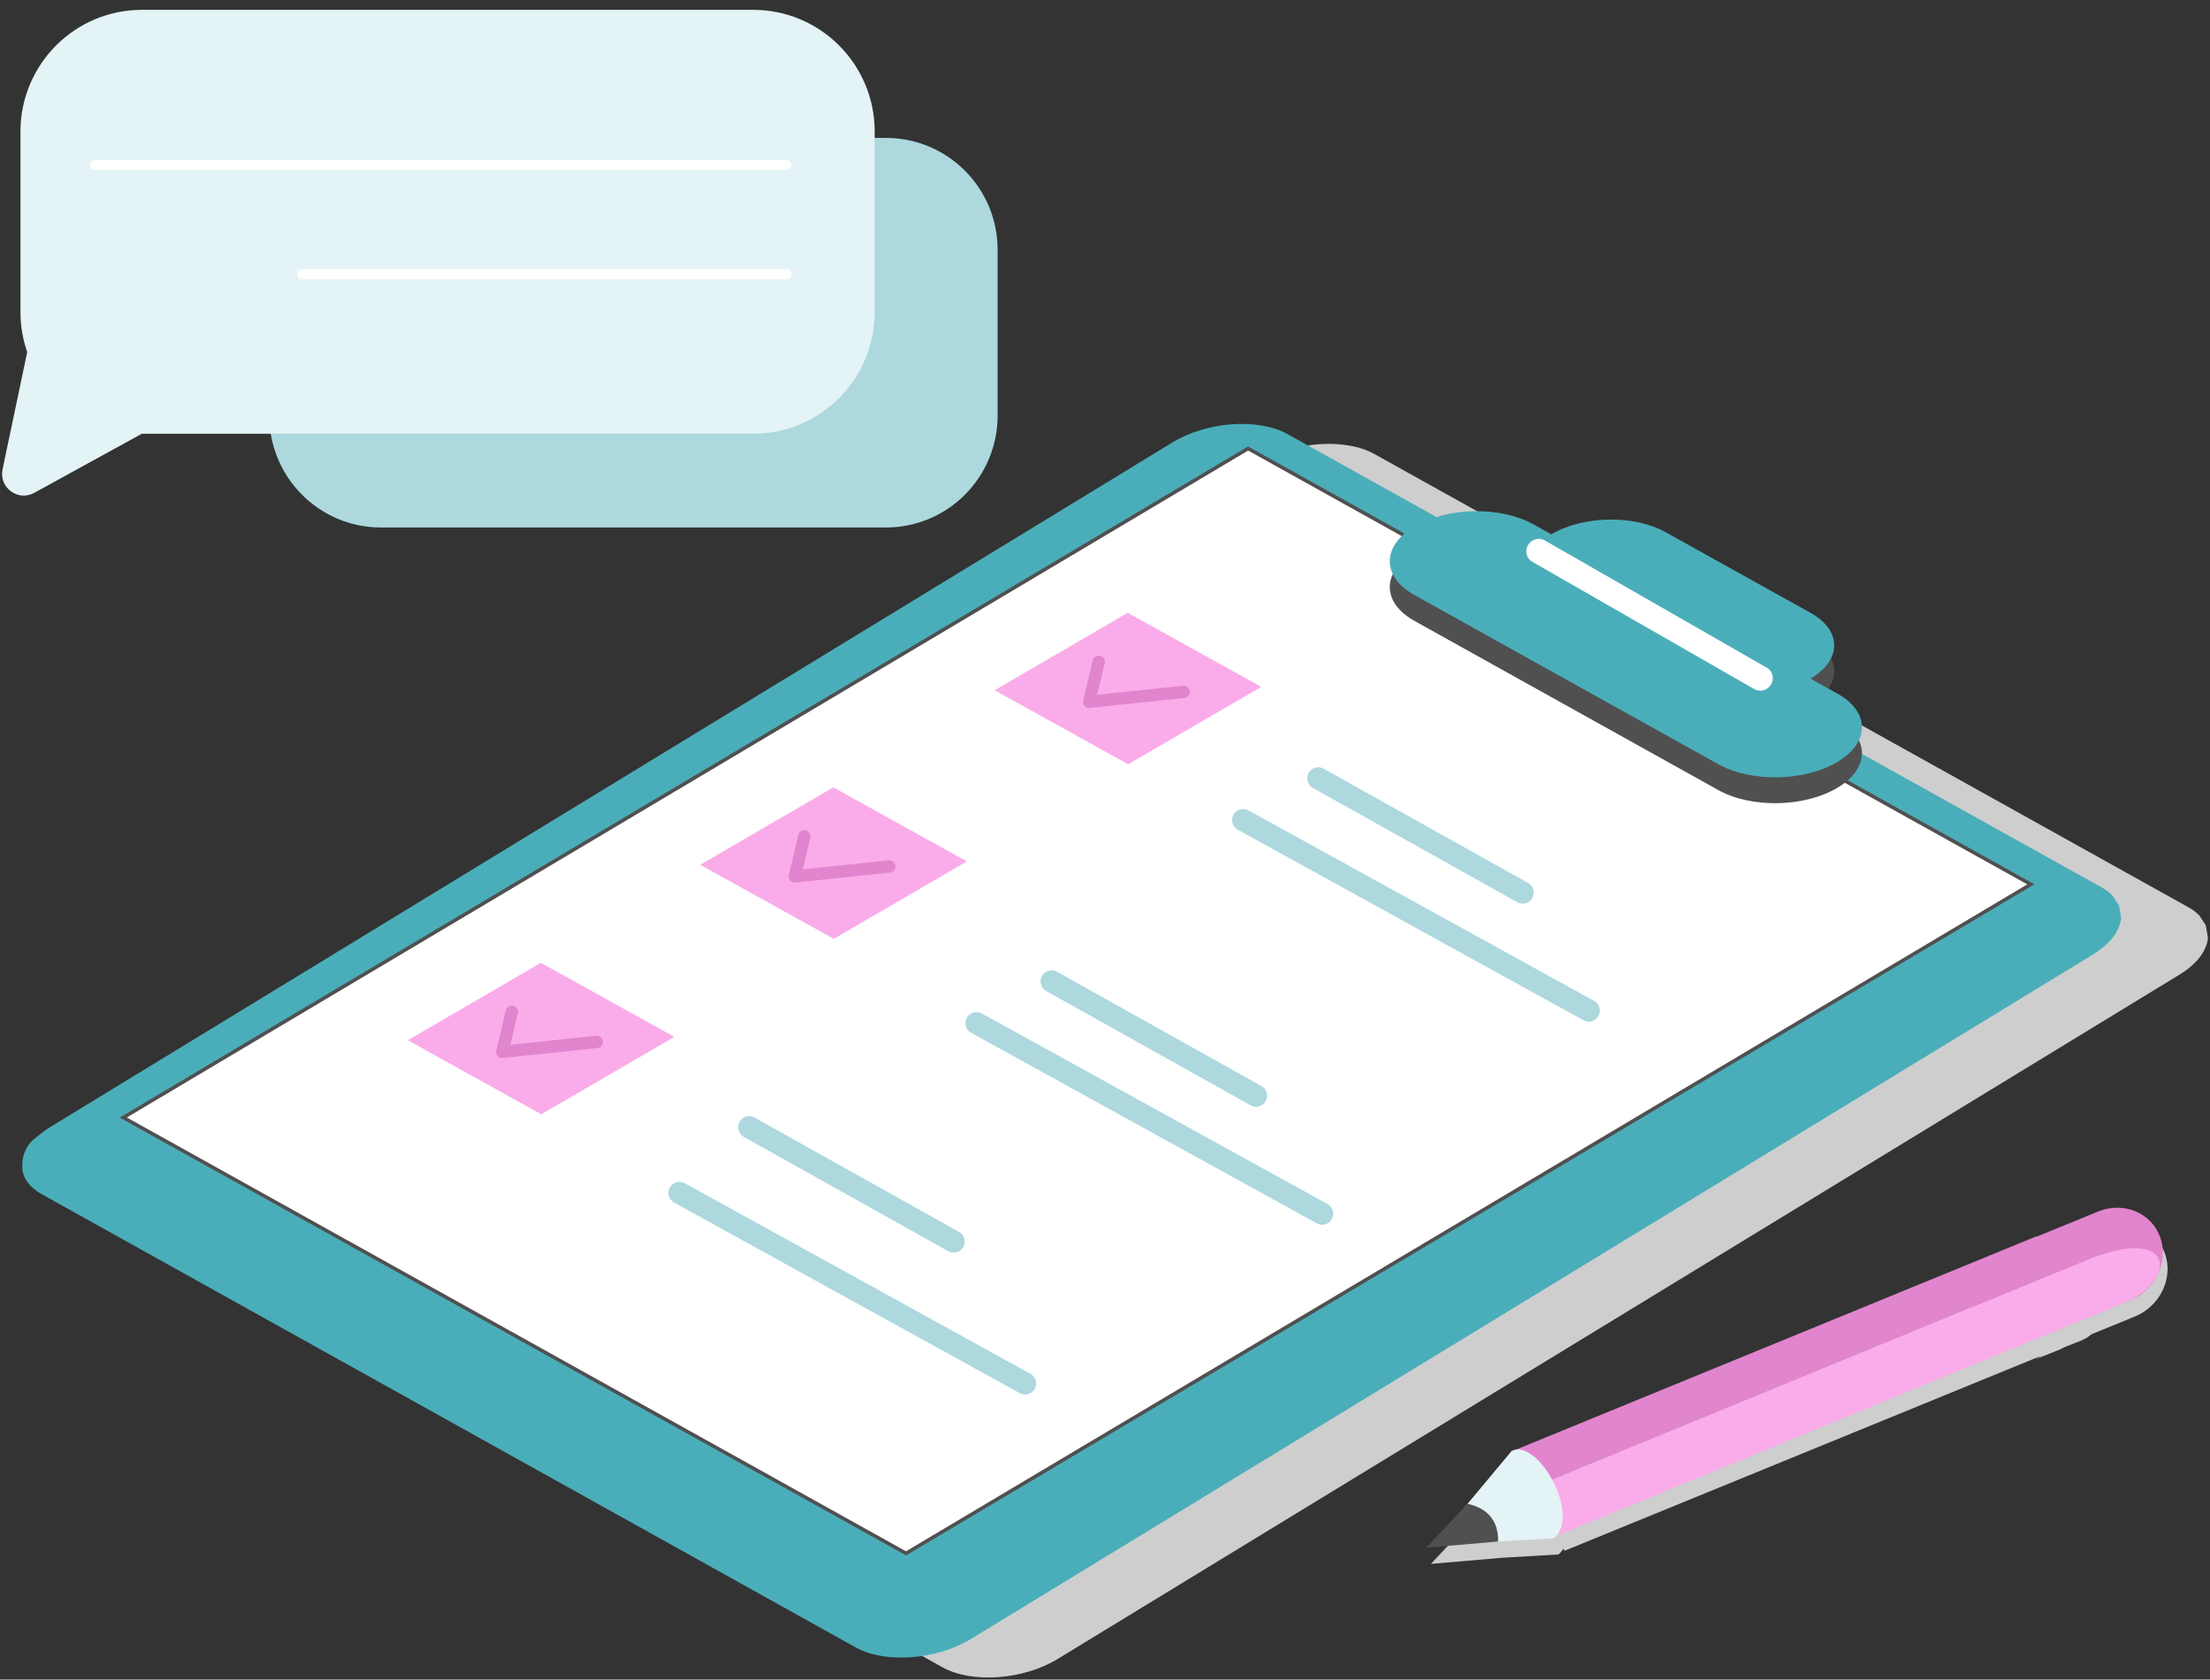<svg width="196" height="149" viewBox="0 0 196 149" fill="none" xmlns="http://www.w3.org/2000/svg">
<rect x="0" y="0" width="196" height="149" fill="#333333" stroke="none"/>
<g clip-path="url(#clip0_16_2116)">
<path d="M195.061 81.223C194.803 80.957 194.488 80.709 194.096 80.491L121.89 40.276C119.295 38.83 114.729 39.161 111.692 41.013L12.186 101.731C11.845 101.94 11.542 102.16 11.27 102.384L10.813 102.741C10.083 103.311 9.663 104.193 9.679 105.119L9.686 105.556C9.813 106.378 10.37 107.134 11.387 107.7L83.594 147.915C86.188 149.361 90.754 149.031 93.792 147.178L193.297 86.462C194.874 85.5 195.721 84.316 195.815 83.199L195.628 82.094L195.061 81.223Z" fill="#CECECE"/>
<path d="M33.781 46.795L78.579 46.795C84.045 46.795 88.477 42.35 88.477 36.867V22.163C88.477 16.68 84.045 12.235 78.579 12.235L33.781 12.235C28.314 12.235 23.883 16.68 23.883 22.163V36.867C23.883 42.35 28.314 46.795 33.781 46.795Z" fill="#ACD8DE"/>
<path fill-rule="evenodd" clip-rule="evenodd" d="M2.413 31.232C2.025 30.118 1.814 28.922 1.814 27.676V11.677C1.814 5.711 6.636 0.874 12.583 0.874H66.806C72.755 0.874 77.575 5.711 77.575 11.677V27.674C77.575 33.641 72.753 38.477 66.806 38.477H12.583L3.029 43.725C1.589 44.516 -0.11 43.248 0.228 41.638L2.413 31.23V31.232Z" fill="#E4F3F5"/>
<path d="M69.742 15.088H8.398C8.149 15.088 7.948 14.886 7.948 14.636C7.948 14.386 8.149 14.184 8.398 14.184H69.74C69.99 14.184 70.191 14.386 70.191 14.636C70.191 14.886 69.99 15.088 69.74 15.088H69.742Z" fill="white"/>
<path d="M69.742 24.784H26.805C26.556 24.784 26.355 24.582 26.355 24.332C26.355 24.082 26.556 23.881 26.805 23.881H69.742C69.991 23.881 70.192 24.082 70.192 24.332C70.192 24.582 69.991 24.784 69.742 24.784Z" fill="white"/>
<path d="M187.357 79.456C187.099 79.19 186.784 78.942 186.393 78.724L114.187 38.509C111.592 37.063 107.026 37.393 103.988 39.246L4.485 99.964C4.143 100.173 3.841 100.392 3.568 100.617L3.111 100.974C2.381 101.544 1.961 102.425 1.977 103.352L1.985 103.789C2.111 104.61 2.668 105.367 3.686 105.933L75.892 146.148C78.487 147.594 83.053 147.264 86.09 145.411L185.595 84.695C187.172 83.733 188.019 82.549 188.113 81.432L187.927 80.327L187.359 79.456H187.357Z" fill="#4AAEBA"/>
<path d="M80.353 137.803L10.934 99.139L110.69 39.787L180.109 78.451L80.353 137.803Z" fill="white"/>
<path d="M80.355 137.985L80.276 137.94L10.617 99.145L110.688 39.605L110.768 39.65L180.428 78.447L180.191 78.588L80.356 137.987L80.355 137.985ZM11.25 99.136L80.351 137.621L179.794 78.456L110.695 39.971L11.25 99.136Z" fill="#505050"/>
<path d="M162.946 63.821L160.572 62.498C163.371 60.833 163.371 58.219 160.572 56.661L147.717 49.501C144.918 47.943 140.382 48.029 137.583 49.694L135.989 48.805C133.076 47.182 128.353 47.272 125.442 49.005C122.529 50.738 122.529 53.459 125.442 55.079L152.399 70.093C155.312 71.716 160.035 71.627 162.946 69.893C165.859 68.16 165.859 65.44 162.946 63.819V63.821Z" fill="#505050"/>
<path d="M162.946 61.527L160.572 60.204C163.371 58.539 163.371 55.925 160.572 54.367L147.717 47.208C144.918 45.649 140.382 45.735 137.583 47.4L135.989 46.511C133.076 44.889 128.353 44.978 125.442 46.711C122.529 48.444 122.529 51.165 125.442 52.786L152.399 67.799C155.312 69.422 160.035 69.333 162.946 67.6C165.859 65.866 165.859 63.146 162.946 61.525V61.527Z" fill="#4AAEBA"/>
<path d="M155.579 61.129L135.898 49.84C135.2 49.441 135.183 48.441 135.864 47.989C136.213 47.759 136.656 47.743 137.012 47.947L156.693 59.235C157.391 59.635 157.408 60.635 156.727 61.086C156.378 61.316 155.935 61.332 155.579 61.129Z" fill="white"/>
<path d="M135.044 80.168C134.884 80.168 134.72 80.129 134.569 80.043L116.436 69.902C115.965 69.638 115.795 69.042 116.059 68.569C116.322 68.096 116.917 67.926 117.388 68.191L135.521 78.331C135.993 78.595 136.162 79.192 135.898 79.665C135.72 79.986 135.388 80.168 135.044 80.168Z" fill="#ACD8DE"/>
<path d="M140.909 90.635C140.751 90.635 140.589 90.596 140.439 90.514L109.782 73.61C109.309 73.349 109.136 72.753 109.396 72.278C109.656 71.803 110.25 71.63 110.724 71.891L141.381 88.795C141.854 89.056 142.027 89.652 141.767 90.127C141.589 90.451 141.254 90.635 140.909 90.635Z" fill="#ACD8DE"/>
<path d="M100.054 67.803L88.211 61.232L100.015 54.364L111.859 60.934L100.054 67.803Z" fill="#F9ACE9"/>
<path d="M96.596 62.809C96.44 62.809 96.29 62.741 96.185 62.621C96.068 62.487 96.023 62.305 96.064 62.132L96.915 58.576C96.986 58.282 97.28 58.102 97.573 58.171C97.867 58.242 98.046 58.537 97.977 58.832L97.306 61.634L104.919 60.834C105.218 60.802 105.487 61.022 105.519 61.322C105.551 61.622 105.332 61.891 105.033 61.923L96.653 62.803C96.634 62.805 96.616 62.807 96.596 62.807V62.809Z" fill="#E185CE"/>
<path d="M111.396 98.184C111.236 98.184 111.072 98.145 110.921 98.059L92.788 87.919C92.317 87.654 92.147 87.058 92.411 86.585C92.674 86.112 93.269 85.943 93.74 86.207L111.873 96.347C112.345 96.612 112.514 97.208 112.25 97.681C112.072 98.002 111.74 98.184 111.396 98.184Z" fill="#ACD8DE"/>
<path d="M117.261 108.653C117.103 108.653 116.941 108.614 116.791 108.532L86.135 91.628C85.661 91.367 85.489 90.771 85.748 90.296C86.008 89.821 86.603 89.65 87.074 89.909L117.731 106.813C118.204 107.074 118.377 107.67 118.117 108.145C117.939 108.47 117.605 108.653 117.259 108.653H117.261Z" fill="#ACD8DE"/>
<path d="M84.576 111.124C84.416 111.124 84.252 111.085 84.101 110.999L65.968 100.858C65.496 100.594 65.327 99.998 65.591 99.525C65.854 99.052 66.448 98.882 66.92 99.146L85.053 109.287C85.524 109.551 85.693 110.148 85.43 110.621C85.252 110.942 84.919 111.124 84.576 111.124Z" fill="#ACD8DE"/>
<path d="M90.913 123.712C90.754 123.712 90.592 123.673 90.443 123.591L59.786 106.685C59.312 106.424 59.14 105.828 59.4 105.353C59.66 104.878 60.254 104.707 60.725 104.966L91.382 121.872C91.856 122.132 92.028 122.728 91.769 123.203C91.591 123.528 91.256 123.712 90.913 123.712Z" fill="#ACD8DE"/>
<path d="M48.004 98.854L36.162 92.283L47.965 85.414L59.809 91.985L48.004 98.854Z" fill="#F9ACE9"/>
<path d="M44.547 93.861C44.39 93.861 44.24 93.793 44.135 93.674C44.018 93.54 43.974 93.358 44.014 93.184L44.865 89.629C44.936 89.334 45.23 89.154 45.523 89.223C45.817 89.295 45.997 89.589 45.927 89.884L45.257 92.686L52.869 91.887C53.168 91.853 53.437 92.072 53.469 92.374C53.501 92.674 53.282 92.943 52.983 92.976L44.603 93.856C44.584 93.857 44.566 93.859 44.547 93.859V93.861Z" fill="#E185CE"/>
<path d="M73.945 83.288L62.103 76.718L73.906 69.849L85.749 76.419L73.945 83.288Z" fill="#F9ACE9"/>
<path d="M70.488 78.296C70.331 78.296 70.182 78.228 70.077 78.11C69.959 77.976 69.915 77.794 69.956 77.621L70.806 74.065C70.878 73.77 71.171 73.59 71.465 73.66C71.758 73.731 71.938 74.026 71.869 74.32L71.198 77.123L78.809 76.323C79.108 76.291 79.376 76.51 79.408 76.81C79.441 77.11 79.222 77.38 78.923 77.412L70.543 78.292C70.523 78.294 70.506 78.296 70.486 78.296H70.488Z" fill="#E185CE"/>
<path d="M191.992 111.179C191.206 109.005 188.738 107.991 186.476 108.918C186.449 108.928 186.423 108.941 186.396 108.952L182.18 110.674C182.022 110.715 181.864 110.765 181.702 110.835C181.675 110.845 181.648 110.858 181.622 110.87L180.066 111.504H180.07L134.857 130.04C134.729 130.058 134.602 130.092 134.481 130.151L130.57 134.84L126.902 138.737L133.28 138.19L138.222 137.901C138.398 137.755 138.538 137.58 138.652 137.389L138.761 137.573L181.024 120.279C180.86 120.394 180.684 120.501 180.486 120.594C180.46 120.606 180.433 120.613 180.404 120.624L182.492 119.799C182.518 119.787 182.545 119.778 182.574 119.767C182.753 119.694 182.924 119.606 183.09 119.514L184.556 118.933C184.583 118.921 184.611 118.912 184.638 118.901C184.963 118.762 185.241 118.578 185.483 118.369L189.245 116.831C189.272 116.818 189.298 116.809 189.327 116.799C191.588 115.874 192.784 113.361 191.998 111.186L191.992 111.179Z" fill="#CECECE"/>
<path d="M186.062 107.482C186.035 107.493 186.008 107.506 185.982 107.518L177.874 110.833C175.612 111.758 174.417 114.271 175.203 116.445C175.99 118.619 178.458 119.633 180.72 118.707L188.827 115.39C188.854 115.378 188.88 115.369 188.909 115.358C191.171 114.433 192.366 111.92 191.58 109.746C190.793 107.572 188.325 106.558 186.063 107.484L186.062 107.482Z" fill="#E185CE"/>
<path d="M188.907 115.358L138.346 136.136L135.912 131.978L185.127 111.754C192.53 108.755 193.19 113.095 188.907 115.356V115.358Z" fill="#F9ACE9"/>
<path d="M135.912 131.978C135.533 129.924 133.981 131.295 134.382 128.63L180.542 109.707C183.91 109.268 185.087 110.18 185.321 111.674L135.912 131.98V131.978Z" fill="#E185CE"/>
<path d="M134.068 128.715L127.079 137.094L137.809 136.464C140.261 134.429 136.396 127.573 134.07 128.715H134.068Z" fill="#E4F3F5"/>
<path d="M126.49 137.3L130.157 133.403C131.987 133.829 132.891 134.943 132.867 136.753L126.49 137.3Z" fill="#505050"/>
</g>
<defs>
<clipPath id="clip0_16_2116">
<rect width="195.63" height="147.945" fill="white" transform="translate(0.186 0.874)"/>
</clipPath>
</defs>
</svg>
